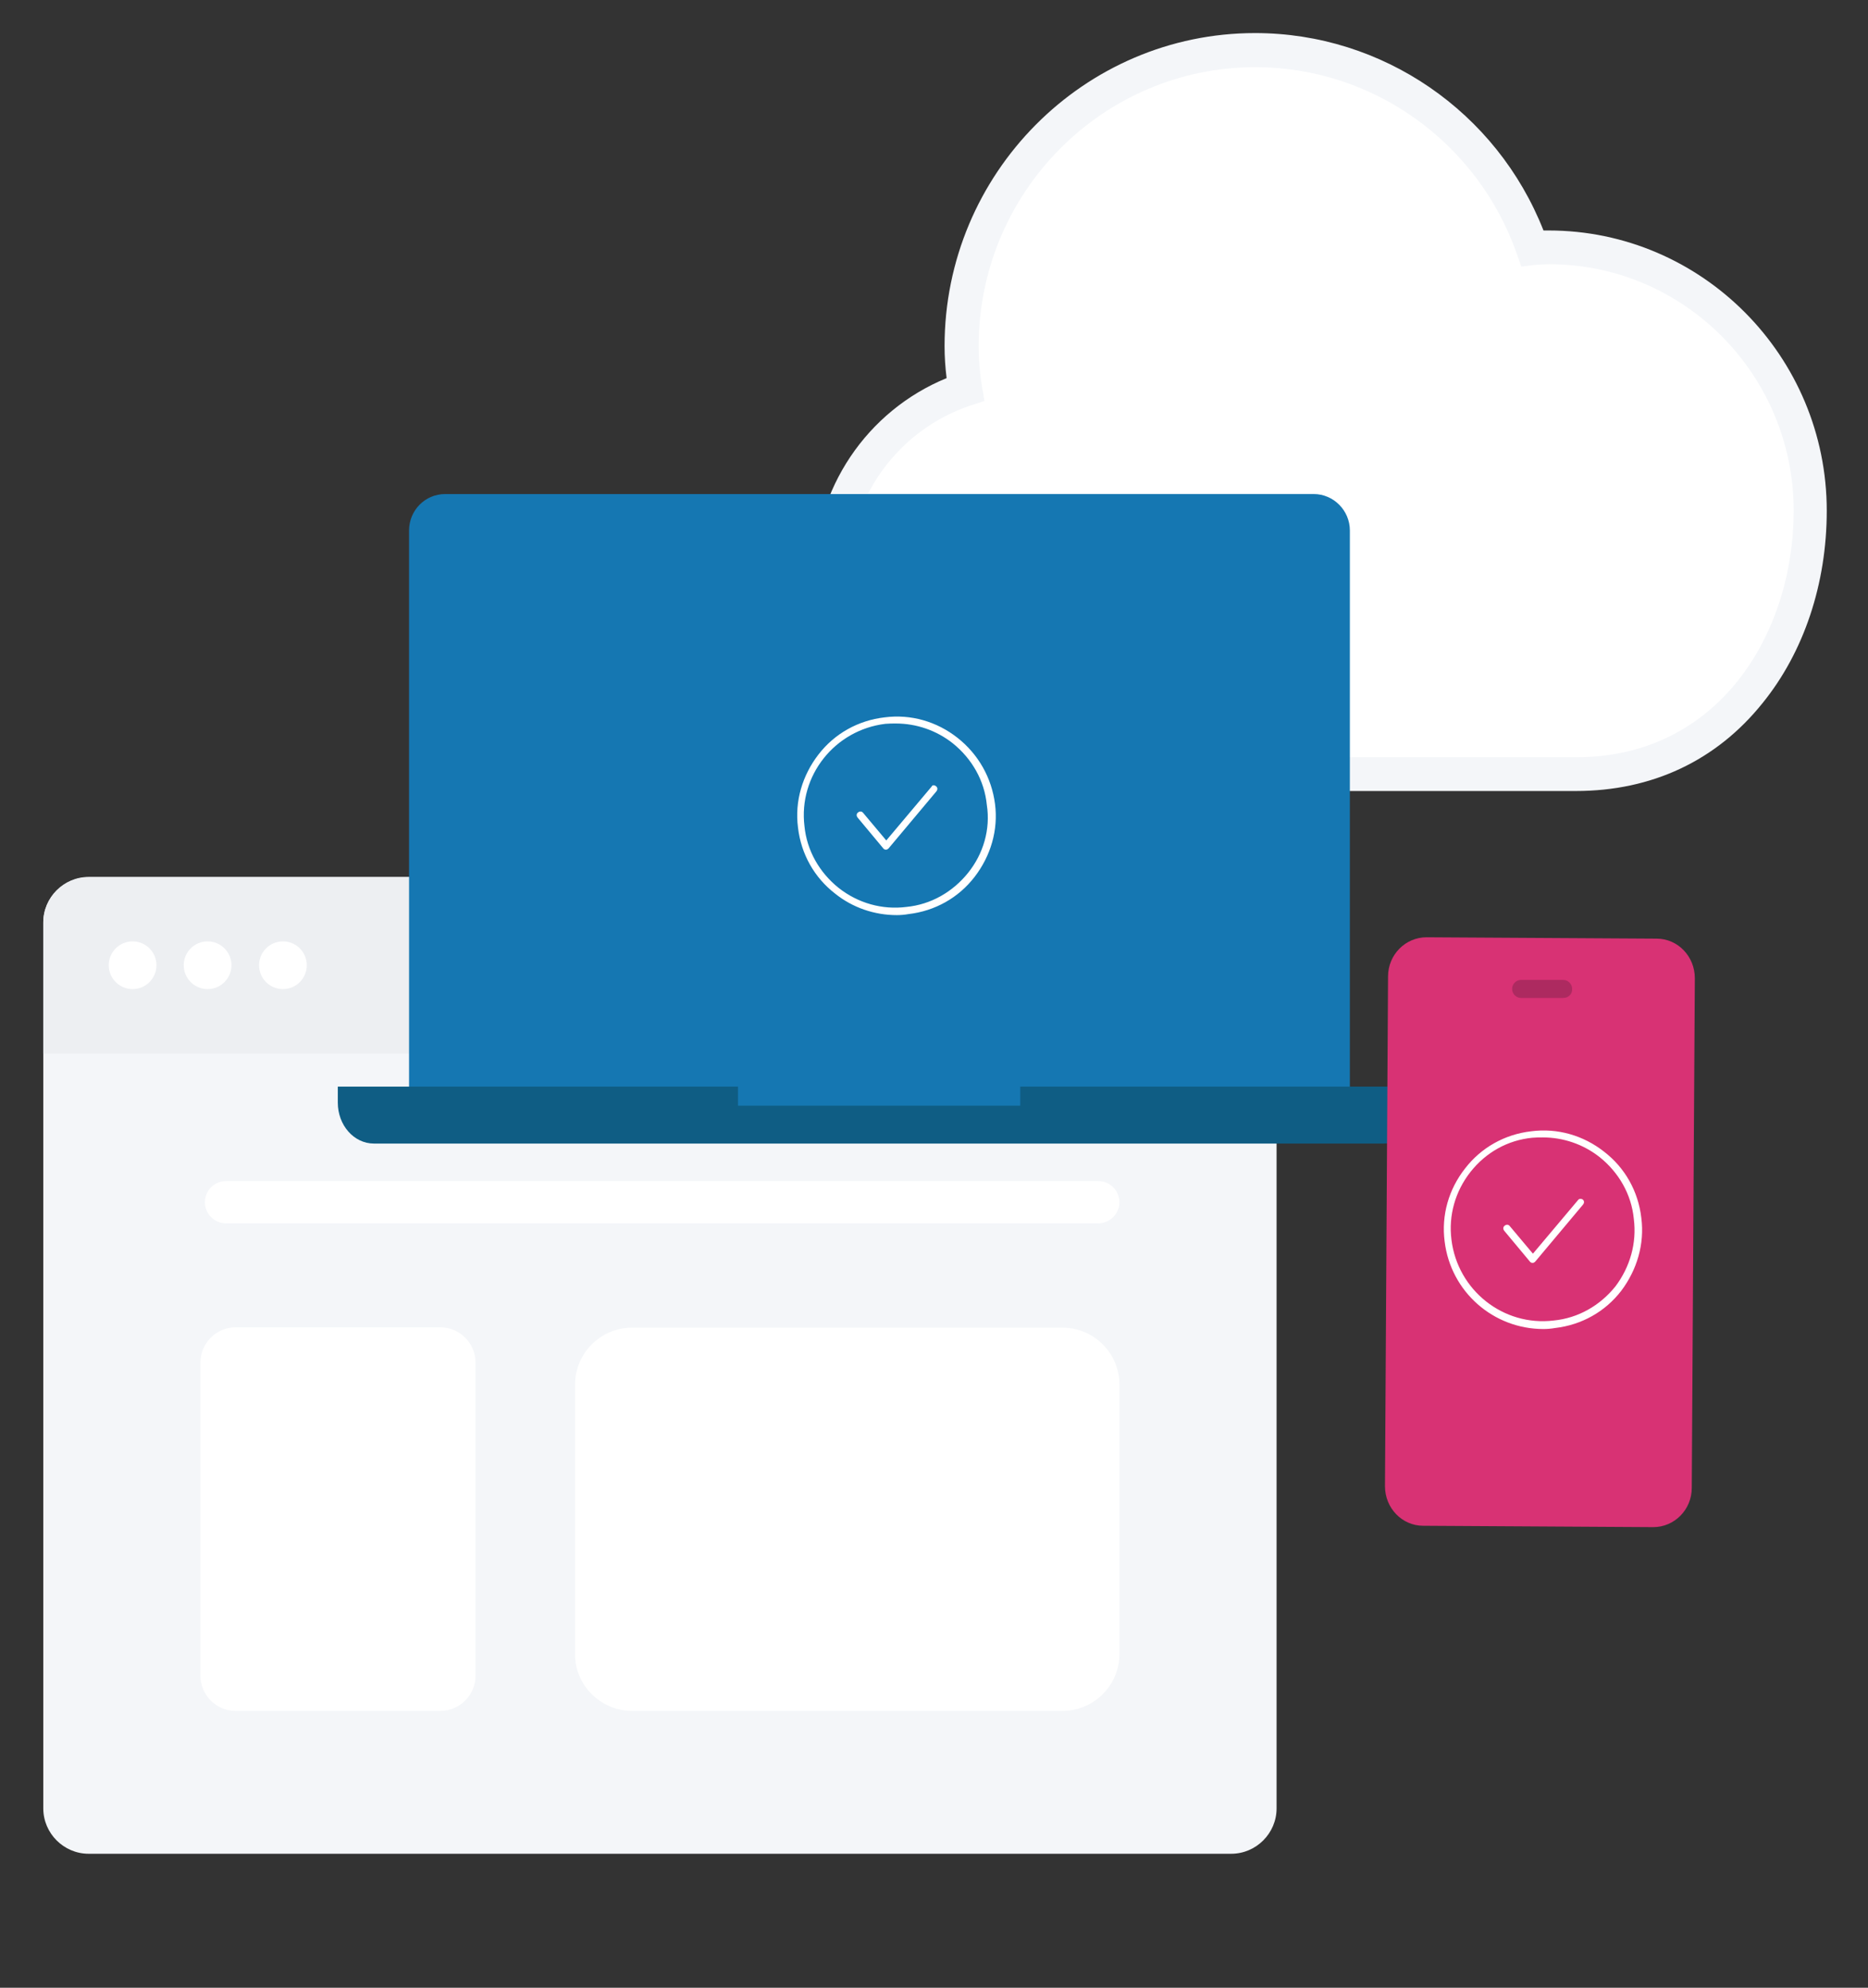 <svg xmlns="http://www.w3.org/2000/svg" xmlns:xlink="http://www.w3.org/1999/xlink" id="Calque_1" x="0px" y="0px" viewBox="0 0 548 583" xml:space="preserve"><rect x="0" y="0" width="548" height="583" fill="#333333" stroke="none"/><path fill="#F4F6F9" d="M26,543.7h335.2c7.3,0,13.3-6,13.3-13.3V270.6c0-7.3-6-13.3-13.3-13.3H26c-7.3,0-13.3,6-13.3,13.3v259.8  C12.7,537.7,18.7,543.7,26,543.7z"></path><path fill="#EDEFF2" d="M361.2,257.2H26c-7.3,0-13.3,6-13.3,13.3V309h361.9v-38.5C374.5,263.2,368.5,257.2,361.2,257.2z"></path><circle fill="#FFFFFF" cx="38.9" cy="283.1" r="7"></circle><circle fill="#FFFFFF" cx="60.9" cy="283.1" r="7"></circle><circle fill="#FFFFFF" cx="83" cy="283.1" r="7"></circle><path fill="#FFFFFF" d="M69.1,501.8h60.1c5.6,0,10.3-4.6,10.3-10.3v-91.9c0-5.6-4.6-10.3-10.3-10.3H69.1c-5.6,0-10.3,4.6-10.3,10.3  v91.9C58.8,497.1,63.4,501.8,69.1,501.8z M185.4,501.8h126.3c9.2,0,16.7-7.5,16.7-16.7v-79c0-9.2-7.5-16.7-16.7-16.7H185.4  c-9.2,0-16.7,7.5-16.7,16.7v79C168.6,494.2,176.2,501.8,185.4,501.8z"></path><g>	<path fill="#FFFFFF" d="M66.3,358.8h255.9c3.4,0,6.2-2.8,6.2-6.2c0-3.4-2.8-6.2-6.2-6.2H66.3c-3.4,0-6.2,2.8-6.2,6.2   C60.1,356,62.9,358.8,66.3,358.8z"></path></g><g>	<path fill="#FFFFFF" d="M462.3,227.1c44.2,0,68.7-37.8,68.7-77.2c0-42.7-34.3-77.2-76.6-77.2c-1.6,0-3.3,0.1-4.9,0.3   c-11.8-33.9-43.7-58.2-81.3-58.2c-47.6,0-86.2,38.9-86.2,86.9c0,4.3,0.4,8.5,1.1,12.6c-22.9,7.6-39.4,29.3-39.4,54.9   c0,31.9,25.8,57.9,57.5,57.9H462.3"></path>	<path fill="#F4F6F9" d="M462.3,232H301.2c-34.4,0-62.4-28.2-62.4-62.9c0-25.7,15.5-48.6,38.9-58.2c-0.4-3.2-0.6-6.3-0.6-9.4   c0-50.6,40.9-91.8,91.1-91.8c37.4,0,70.9,23.1,84.6,57.9h1.5c45,0,81.6,36.9,81.6,82.2c0,21.4-6.7,41.5-18.9,56.5   C503.5,223.1,484.6,232,462.3,232z M368.3,19.7c-44.8,0-81.2,36.7-81.2,81.9c0,3.8,0.3,7.7,1,11.9l0.7,4.1l-4,1.3   c-21.5,7.2-36,27.3-36,50.2c0,29.2,23.6,53,52.5,53h161.1c41.9,0,63.8-36.4,63.8-72.3c0-39.9-32.2-72.3-71.7-72.3   c-1.5,0-2.9,0.1-4.3,0.2l-3.9,0.5l-1.3-3.7C433.5,41.7,402.7,19.7,368.3,19.7L368.3,19.7z"></path></g><path fill="#1577B2" d="M416.6,320.8v-2H396V155.6c0-5.9-4.8-10.7-10.6-10.7H130.6c-5.9,0-10.6,4.8-10.6,10.7v163.2H99.3v4  c0,5.7,4.7,10.4,10.6,10.4h296.4c5.8,0,10.6-4.6,10.6-10.4L416.6,320.8z"></path><path fill="#0F5D84" d="M416.6,318.7H299.3v5.6h-82.8v-5.6H99.1v4.7c0,6.6,4.7,12,10.6,12H406c5.8,0,10.6-5.3,10.6-12V318.7z"></path><path fill="#D83274" d="M496.3,436.4c0,6.4-5.1,11.5-11.3,11.5l-67.5-0.4c-6.2,0-11.2-5.2-11.2-11.6l0.9-149.5  c0-6.4,5.1-11.5,11.3-11.5l67.5,0.4c6.2,0,11.2,5.2,11.2,11.6L496.3,436.4z"></path><path fill="#AD2A60" d="M458.6,292.7h-12.4c-1.4,0-2.6-1.2-2.6-2.6V290c0-1.4,1.2-2.6,2.6-2.6h12.4c1.4,0,2.6,1.2,2.6,2.6v0.1  C461.3,291.4,460.2,292.7,458.6,292.7z"></path><path fill="#FFFFFF" d="M280.9,216.4c-6.1-4.8-13.7-7-21.4-6c-7.8,0.9-14.7,4.8-19.4,10.9s-7,13.7-6,21.4  c0.9,7.8,4.8,14.7,10.9,19.4c5.1,4.1,11.5,6.3,18.1,6.3c1.1,0,2.3-0.1,3.4-0.3c7.8-0.9,14.7-4.8,19.4-10.9s7-13.7,6-21.4  S287,221.2,280.9,216.4z M284,256c-4.5,5.6-10.9,9.3-18.1,10c-7.1,0.9-14.2-1.1-19.9-5.6c-5.6-4.5-9.3-10.9-10-18.1  c-1.8-14.8,8.9-28.2,23.7-30c1.1-0.1,2.1-0.1,3.1-0.1c6,0,11.9,2,16.7,5.8c5.6,4.5,9.3,10.9,10,18.1  C290.6,243.2,288.5,250.4,284,256L284,256z M274.6,230.6c0.5,0.4,0.5,1,0.1,1.5l-14,16.7c-0.3,0.3-0.5,0.4-0.8,0.4s-0.6-0.1-0.8-0.4  l-7.5-9c-0.4-0.5-0.4-1.1,0.1-1.5s1.1-0.4,1.5,0.1l6.8,8.1l13.3-15.8C273.5,230.2,274.1,230.2,274.6,230.6z M481.5,357.2  c-0.9-7.8-4.8-14.7-10.9-19.4c-6.1-4.8-13.7-7-21.4-6c-7.8,0.9-14.7,4.8-19.4,10.9c-4.8,6.1-7,13.7-6,21.4  c1.8,14.8,14.3,25.7,29,25.7c1.1,0,2.3-0.1,3.4-0.3c7.8-0.9,14.7-4.8,19.4-10.9C480.2,372.5,482.5,364.9,481.5,357.2L481.5,357.2z   M473.9,377.3c-4.5,5.6-10.9,9.3-18.1,10c-14.8,1.8-28.2-8.9-30-23.7c-0.9-7.1,1.1-14.2,5.6-19.9s10.9-9.3,18.1-10  c1.1-0.1,2.1-0.1,3.1-0.1c6,0,11.9,2,16.7,5.8c5.6,4.5,9.3,10.9,10,18.1C480.2,364.6,478.2,371.6,473.9,377.3L473.9,377.3z   M464.3,351.8c0.5,0.4,0.5,1,0.1,1.5l-14,16.7c-0.3,0.3-0.5,0.4-0.8,0.4s-0.6-0.1-0.8-0.4l-7.5-9c-0.4-0.5-0.4-1.1,0.1-1.5  s1.1-0.4,1.5,0.1l6.8,8.1l13.3-15.8C463.2,351.6,463.8,351.5,464.3,351.8L464.3,351.8z"></path></svg>